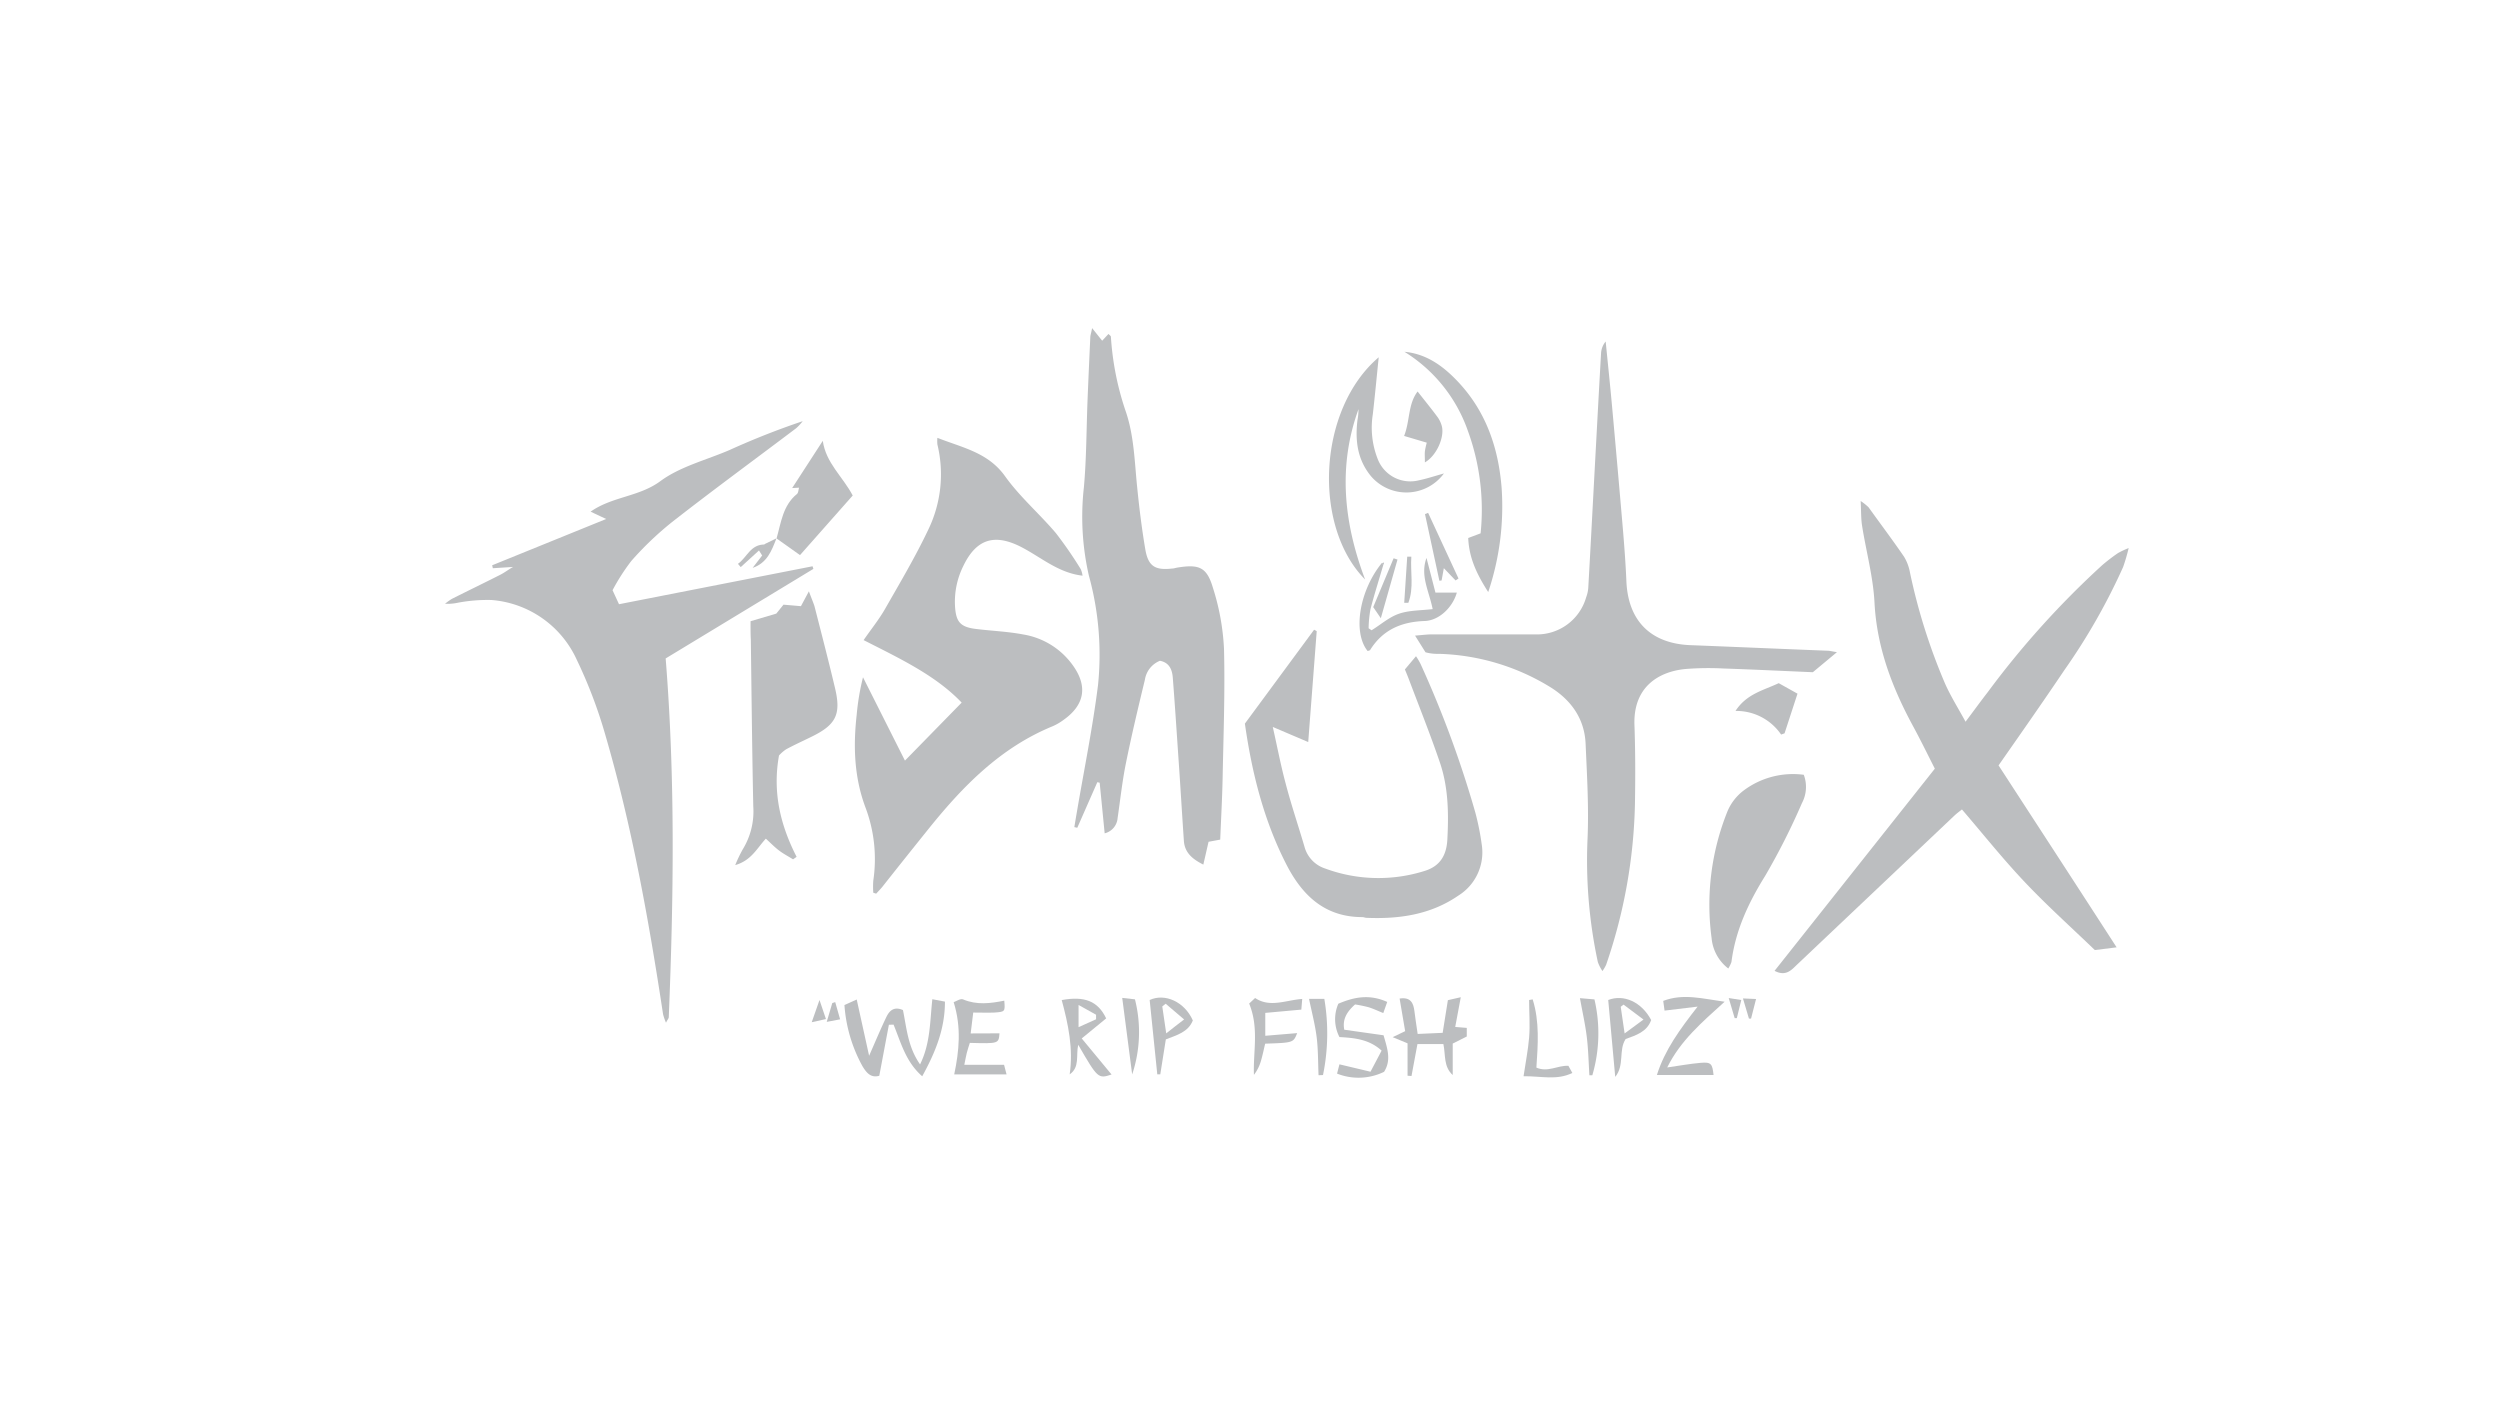 <svg id="Layer_1" data-name="Layer 1" xmlns="http://www.w3.org/2000/svg" viewBox="0 0 450 253"><defs><style>.cls-1{fill:#bcbec0;}</style></defs><title>fishstix</title><path class="cls-1" d="M157.19,160.69a15.56,15.56,0,0,1,0-2.16,26.33,26.33,0,0,0-1.44-13.28c-2-5.4-2.18-10.93-1.55-16.56a44,44,0,0,1,1.14-6.78l7.55,15,10.21-10.44c-4.68-4.91-11.13-7.93-17.65-11.25,1.38-2,2.76-3.7,3.84-5.58,2.69-4.71,5.47-9.39,7.79-14.28A22.85,22.85,0,0,0,168.73,80a6.4,6.4,0,0,1,0-1.19c4.5,1.78,9.11,2.61,12.18,6.91,2.65,3.71,6.19,6.75,9.15,10.24a73,73,0,0,1,4.47,6.48,4.47,4.47,0,0,1,.33,1.18c-4.32-.49-7.4-3.26-10.91-5.09-4.87-2.55-8.2-1.58-10.57,3.38a14.46,14.46,0,0,0-1.48,7.15c.16,2.86.93,3.8,3.75,4.15s5.75.46,8.57,1a13.68,13.68,0,0,1,8.87,5.52c2.75,3.8,2.15,7.16-1.65,9.85a9.8,9.8,0,0,1-2,1.16c-9.27,3.81-16,10.64-22.15,18.27-2.82,3.51-5.61,7-8.42,10.56-.36.45-.77.86-1.16,1.29Z"/><path class="cls-1" d="M92.34,102.05l-3.63.23-.12-.53,20.52-8.33-2.8-1.32c3.89-2.74,8.72-2.66,12.55-5.49,3.59-2.65,8.28-3.8,12.49-5.62a139.7,139.7,0,0,1,13.14-5.18,8.92,8.92,0,0,1-1.18,1.27c-7.45,5.63-15,11.15-22.34,16.89a57.79,57.79,0,0,0-7.33,7,36.62,36.62,0,0,0-3.38,5.27l1.16,2.52,34.84-6.83.15.47-26.59,16.12c1.75,21.83,1.43,43.2.56,64.57,0,.21-.21.41-.5,1a9.78,9.78,0,0,1-.53-1.54c-2.57-16.94-5.59-33.79-10.39-50.26a85.62,85.62,0,0,0-5.14-13.53A18.45,18.45,0,0,0,88.47,108a28.93,28.93,0,0,0-6,.48,8.81,8.81,0,0,1-2.36.2,9.7,9.7,0,0,1,1.24-.89c2.88-1.45,5.78-2.85,8.66-4.31.82-.41,1.57-1,2.35-1.43l.11,0Z"/><path class="cls-1" d="M359.74,137.77c7,10.78,14,21.52,21.25,32.75l-3.92.49c-4.15-4-8.51-7.91-12.53-12.15s-7.54-8.68-11.39-13.16c-.34.28-.88.66-1.36,1.11l-28.3,26.8c-1,.95-2,2.22-4.07,1.14l28.85-36.39c-1.31-2.58-2.53-5.09-3.86-7.54-3.8-7-6.58-14.23-7-22.36-.24-4.62-1.5-9.19-2.23-13.79-.21-1.29-.16-2.61-.26-4.49a10.27,10.27,0,0,1,1.42,1.13c2.15,3,4.33,5.89,6.39,8.9a8.27,8.27,0,0,1,1.06,2.82,106.25,106.25,0,0,0,6.26,19.88c1,2.3,2.37,4.47,3.75,7,1.5-2,2.72-3.68,4-5.33a159.07,159.07,0,0,1,20.61-22.86,32.87,32.87,0,0,1,2.82-2.16,15.61,15.61,0,0,1,1.93-.91,32.82,32.82,0,0,1-1,3.42,112,112,0,0,1-10.58,18.56C367.74,126.34,363.77,132,359.74,137.77Z"/><path class="cls-1" d="M198.84,150c-.31-3.14-.6-6.13-.9-9.11l-.42-.1L193.91,149l-.53-.12c.15-.91.3-1.82.46-2.73,1.29-7.59,2.84-15.16,3.8-22.8A53.63,53.63,0,0,0,196,103.62a47.51,47.51,0,0,1-.9-15.9c.47-5.23.45-10.51.66-15.76.15-3.74.32-7.47.49-11.19,0-.39.15-.77.33-1.71l1.81,2.27,1.14-1.22c.23.25.42.36.43.49a51.65,51.65,0,0,0,2.58,13.18c1.61,4.53,1.67,9.31,2.16,14,.37,3.7.83,7.41,1.45,11.08.52,3.06,1.75,3.82,4.81,3.48.34,0,.67-.13,1-.18,3.86-.62,5.26-.09,6.36,3.62a42.81,42.81,0,0,1,2,11c.2,7.79-.1,15.61-.25,23.41-.08,3.63-.28,7.27-.43,10.94l-2.1.39-.94,4.11c-1.85-.94-3.35-2.07-3.5-4.27-.35-5.07-.64-10.14-1-15.22-.32-4.73-.63-9.47-1-14.2-.12-1.38-.6-2.67-2.31-3a4.4,4.4,0,0,0-2.71,3.42c-1.21,5-2.4,10-3.43,15.09-.65,3.23-1,6.52-1.48,9.8A3.07,3.07,0,0,1,198.84,150Z"/><path class="cls-1" d="M256.59,117.41l-1.88-3c1.31-.1,2.18-.22,3-.22,6.2,0,12.4,0,18.6,0a9.21,9.21,0,0,0,9.2-6.68,6,6,0,0,0,.38-1.72c.38-6.69.73-13.39,1.09-20.08.4-7.37.79-14.74,1.21-22.11a3.62,3.62,0,0,1,.83-2.13c.4,4,.82,8,1.18,12q1,11,1.94,22c.25,3,.48,6.09.61,9.14.3,7.16,4.4,11.25,11.56,11.52,8.23.32,16.45.68,24.68,1,.33,0,.65.1,1.66.26l-4.34,3.61c-5.38-.23-10.72-.49-16.06-.67a52.34,52.34,0,0,0-6.86.09c-4.88.47-9.42,3.26-9.19,10.06.17,4.75.17,9.51.09,14.26a94.74,94.74,0,0,1-5.19,28.93,7.25,7.25,0,0,1-.66,1.12,7.15,7.15,0,0,1-.83-1.63,87.11,87.11,0,0,1-1.86-22c.26-5.74-.09-11.52-.34-17.28-.2-4.62-2.72-8-6.54-10.31a40.42,40.42,0,0,0-19.54-5.87c-.59,0-1.19,0-1.78-.09A7,7,0,0,1,256.59,117.41Z"/><path class="cls-1" d="M235.48,133.57l-6.38-2.72c.81,3.58,1.43,6.88,2.3,10.11,1,3.85,2.29,7.64,3.41,11.46a5.65,5.65,0,0,0,3.71,3.91,27.63,27.63,0,0,0,18,.41c2.73-.87,3.84-2.83,4-5.56.25-4.69.2-9.39-1.32-13.87-1.74-5.13-3.77-10.17-5.68-15.24-.21-.55-.44-1.09-.64-1.57l2-2.38a12.15,12.15,0,0,1,.83,1.41,191.11,191.11,0,0,1,9.85,26.73,46.64,46.64,0,0,1,1.15,5.74,9.16,9.16,0,0,1-4.21,9.21c-5,3.44-10.63,4.24-16.52,4-.25,0-.5-.13-.75-.13-6.85,0-10.92-4-13.78-9.67-4-7.88-6.11-16.32-7.37-25.16l12.46-16.9.47.26C236.51,120.17,236,126.74,235.48,133.57Z"/><path class="cls-1" d="M135.1,111.82l4.63-1.37,1.3-1.61,3.14.27,1.43-2.67c.43,1.17.75,1.9,1,2.65,1.26,4.93,2.54,9.85,3.71,14.79,1.12,4.73.16,6.59-4.25,8.74-1.52.75-3.07,1.45-4.55,2.25a6.73,6.73,0,0,0-1.29,1.12c-1.19,6.64.26,12.56,3.17,18.24l-.64.45c-.85-.53-1.75-1-2.55-1.61s-1.49-1.33-2.35-2.11c-1.6,1.73-2.6,3.92-5.51,4.76a25,25,0,0,1,1.35-2.83,13.07,13.07,0,0,0,1.9-7.75c-.21-10-.31-20-.44-30C135.09,114.1,135.1,113.1,135.1,111.82Z"/><path class="cls-1" d="M311.09,174.33a7.74,7.74,0,0,1-3-5.46,45,45,0,0,1,2.9-22.94,9.16,9.16,0,0,1,2.75-3.55,14.81,14.81,0,0,1,10.94-2.92,6.21,6.21,0,0,1-.33,5.1,122.32,122.32,0,0,1-6.64,13.13c-3,4.83-5.33,9.8-6.05,15.47A5.87,5.87,0,0,1,311.09,174.33Z"/><path class="cls-1" d="M259.91,85.22a8.39,8.39,0,0,1-13.12.51c-2.47-3-2.88-6.42-2.45-10.08a11.06,11.06,0,0,0,.19-2c-3.75,10.34-2.63,20.54,1.19,30.66-9.46-9.54-8.56-30.63,2.45-40-.37,3.6-.68,6.92-1.06,10.24a15.37,15.37,0,0,0,.85,8,6.28,6.28,0,0,0,7.42,3.91C256.84,86.16,258.27,85.68,259.91,85.22Z"/><path class="cls-1" d="M252.8,63.32c3.84.36,6.77,2.43,9.33,5.07,5.28,5.43,7.61,12.16,8.17,19.55a48.32,48.32,0,0,1-2.42,18.63c-2.08-3.24-3.45-6.15-3.6-9.73l2.23-.84a41.46,41.46,0,0,0-2.28-18.41A27.32,27.32,0,0,0,252.8,63.32Z"/><path class="cls-1" d="M143.85,87.78l-1.26.07,5.51-8.5c.57,4,3.58,6.42,5.39,9.84L144,99.92l-4.22-3,0,0c.82-2.86,1.13-5.94,3.67-8,.27-.21.26-.76.38-1.16l.12-.12Z"/><path class="cls-1" d="M160,184.46c-.57,3-1.14,6.07-1.73,9.18-1.52.43-2.29-.53-3-1.68A26.51,26.51,0,0,1,152,180.91l2.21-1c.75,3.42,1.45,6.58,2.23,10.13,1.18-2.68,2.08-4.84,3.09-6.95.54-1.12,1.34-2,3-1.28.66,3.17.86,6.61,3.08,9.78,1.87-3.78,1.77-7.68,2.21-11.73l2.27.43c0,4.9-1.68,9.05-4.09,13.44-3-2.63-3.84-6.11-5.16-9.3Z"/><path class="cls-1" d="M249,101.67c-.78,2.68-1.63,5.34-2.32,8a21.42,21.42,0,0,0-.33,3.42l.53.36c1.64-1,3.17-2.39,5-3s3.88-.56,6-.81c-.65-3.27-2.28-6-1.11-9.21.52,2,1.05,4.05,1.61,6.24h3.85c-.76,2.68-3.19,5-5.75,5.11-4.19.13-7.57,1.56-9.85,5.21-.07.11-.29.13-.45.2-2.72-3.34-1.52-10.83,2.55-15.85Z"/><path class="cls-1" d="M261.49,187.84v5.67c-1.68-1.54-1.26-3.56-1.68-5.58h-4.67l-1.07,5.75-.71-.05V187.8l-2.68-1.11,2.25-1.08-1-5.87c2-.31,2.49.81,2.67,2.29.15,1.25.35,2.49.58,4.08l4.5-.2.94-5.88,2.32-.53-1,5.35,2.08.17v1.55Z"/><path class="cls-1" d="M179.91,186c-.15,1.86-.15,1.86-5.34,1.72-.18.57-.39,1.19-.55,1.81s-.27,1.31-.44,2.13h7.15l.45,1.73h-9.42c.88-4.2,1.32-8.45-.1-13,.45-.15,1.23-.7,1.69-.5,2.46,1.05,4.94.73,7.42.23.17,2,.13,2-1.77,2.14-1.17.05-2.35,0-3.82,0l-.46,3.76Z"/><path class="cls-1" d="M300.1,192.14c2.18-.31,4.07-.66,6-.83s2.12.18,2.34,2.19H298.24c1.42-4.5,4.11-8.19,7.33-12.31l-5.95.72-.24-1.75c3.64-1.38,7-.4,11.05.15C306.3,184.06,302.5,187.29,300.1,192.14Z"/><path class="cls-1" d="M320.6,132.22a9.75,9.75,0,0,0-8.21-4.25c2-3.08,5-3.69,7.78-5l3.38,1.89L321.22,132Z"/><path class="cls-1" d="M249.7,180.35l-.71,2c-1-.4-1.82-.8-2.69-1.06a24.16,24.16,0,0,0-2.39-.49c-1.46,1.31-2.31,2.66-1.94,4.55l7.07,1c.71,2.46,1.42,4.48.09,6.58a10.48,10.48,0,0,1-8.46.32l.43-1.67,5.59,1.33,2-3.8c-2.27-2.06-4.88-2.28-7.59-2.44a7,7,0,0,1-.2-6C243.65,179.5,246.44,178.88,249.7,180.35Z"/><path class="cls-1" d="M192.54,193.39c.68-4.61-.25-9-1.43-13.38,4.12-.75,6.51.18,8,3.3l-4.4,3.61c1.78,2.14,3.58,4.32,5.37,6.49-2.4.8-2.49.72-6-5.35C193.64,190,194.41,192.08,192.54,193.39Zm4.75-9.92,0-.82-3.15-1.76v4Z"/><path class="cls-1" d="M256.48,83.23c0-.91-.05-1.49,0-2a13.28,13.28,0,0,1,.34-1.55l-4.08-1.21c1.08-2.75.68-5.71,2.43-8,1.3,1.66,2.45,3.06,3.52,4.51a5,5,0,0,1,.86,1.81C260,78.79,258.55,82.05,256.48,83.23Z"/><path class="cls-1" d="M224.85,180.64l1.07-1c2.67,1.79,5.5.39,8.48.17l-.16,1.92-6.49.59v4.12l5.74-.48c-.69,1.73-.69,1.73-5.76,1.9-.23.95-.44,2-.73,3a7.49,7.49,0,0,1-1.29,2.61C225.54,189.3,226.66,185.08,224.85,180.64Z"/><path class="cls-1" d="M289.48,180c2.77-1.08,6,.33,7.73,3.61-.76,2.14-2.74,2.74-4.59,3.41-1.32,2-.16,4.71-1.88,6.82C290.31,189.11,289.91,184.67,289.48,180Zm6.35,3.52-3.59-2.69-.51.39c.21,1.42.42,2.84.7,4.8Z"/><path class="cls-1" d="M206.94,180c2.73-1.27,6.28.31,7.77,3.68-.84,2.11-2.87,2.63-4.86,3.41-.33,2.07-.66,4.18-1,6.29l-.54,0Zm2.88.67-.61.49.71,4.85c1.25-1,2-1.58,3.22-2.51Z"/><path class="cls-1" d="M275.88,179.89c1.26,4,.95,8.15.67,12.28,2.06.9,3.78-.41,5.76-.33l.71,1.29c-2.8,1.37-5.57.56-8.78.59.35-2.42.81-4.67,1-6.94s0-4.52,0-6.78Z"/><path class="cls-1" d="M237.34,193.54c-.1-2.28-.06-4.58-.34-6.84s-.87-4.46-1.37-6.9h2.75a37.32,37.32,0,0,1-.24,13.71Z"/><path class="cls-1" d="M287,179.89a26.85,26.85,0,0,1-.38,13.66h-.53c-.14-2.28-.19-4.57-.46-6.83s-.77-4.45-1.24-7.05Z"/><path class="cls-1" d="M203.79,193.39,202,179.62l2.29.26A24,24,0,0,1,203.79,193.39Z"/><path class="cls-1" d="M262,104.48l-2.11-2.21-.4,2.21-.4.06-2.59-12,.56-.23,5.47,11.82Z"/><path class="cls-1" d="M251.55,100.72l-3,10.56-1.37-2,3.67-8.79Z"/><path class="cls-1" d="M252.76,108.51l.54-8.31.74,0c-.2,2.77.5,5.59-.54,8.31Z"/><path class="cls-1" d="M139.75,96.93c-.85,2.19-1.66,4.4-4.28,5.29l1.72-2.23,0,0-.59-.93.16-.16.95-1v0l2.05-1Z"/><path class="cls-1" d="M316.09,179.82c-.36,1.39-.63,2.46-.9,3.53l-.38,0-1.08-3.63Z"/><path class="cls-1" d="M146.11,184l1.4-4,1.16,3.43Z"/><path class="cls-1" d="M150.34,180.38l.88,3.1-2.41.46,1-3.39Z"/><path class="cls-1" d="M313.43,180l-.8,3.26-.39,0c-.32-1.1-.65-2.2-1.07-3.61Z"/><path class="cls-1" d="M136.62,99.08l-3.29,3-.5-.59c1.64-1.15,2.25-3.55,4.89-3.48v0l-.95,1Z"/><path class="cls-1" d="M248.72,101.37l.41-.12c0,.14-.07.28-.1.42Z"/></svg>